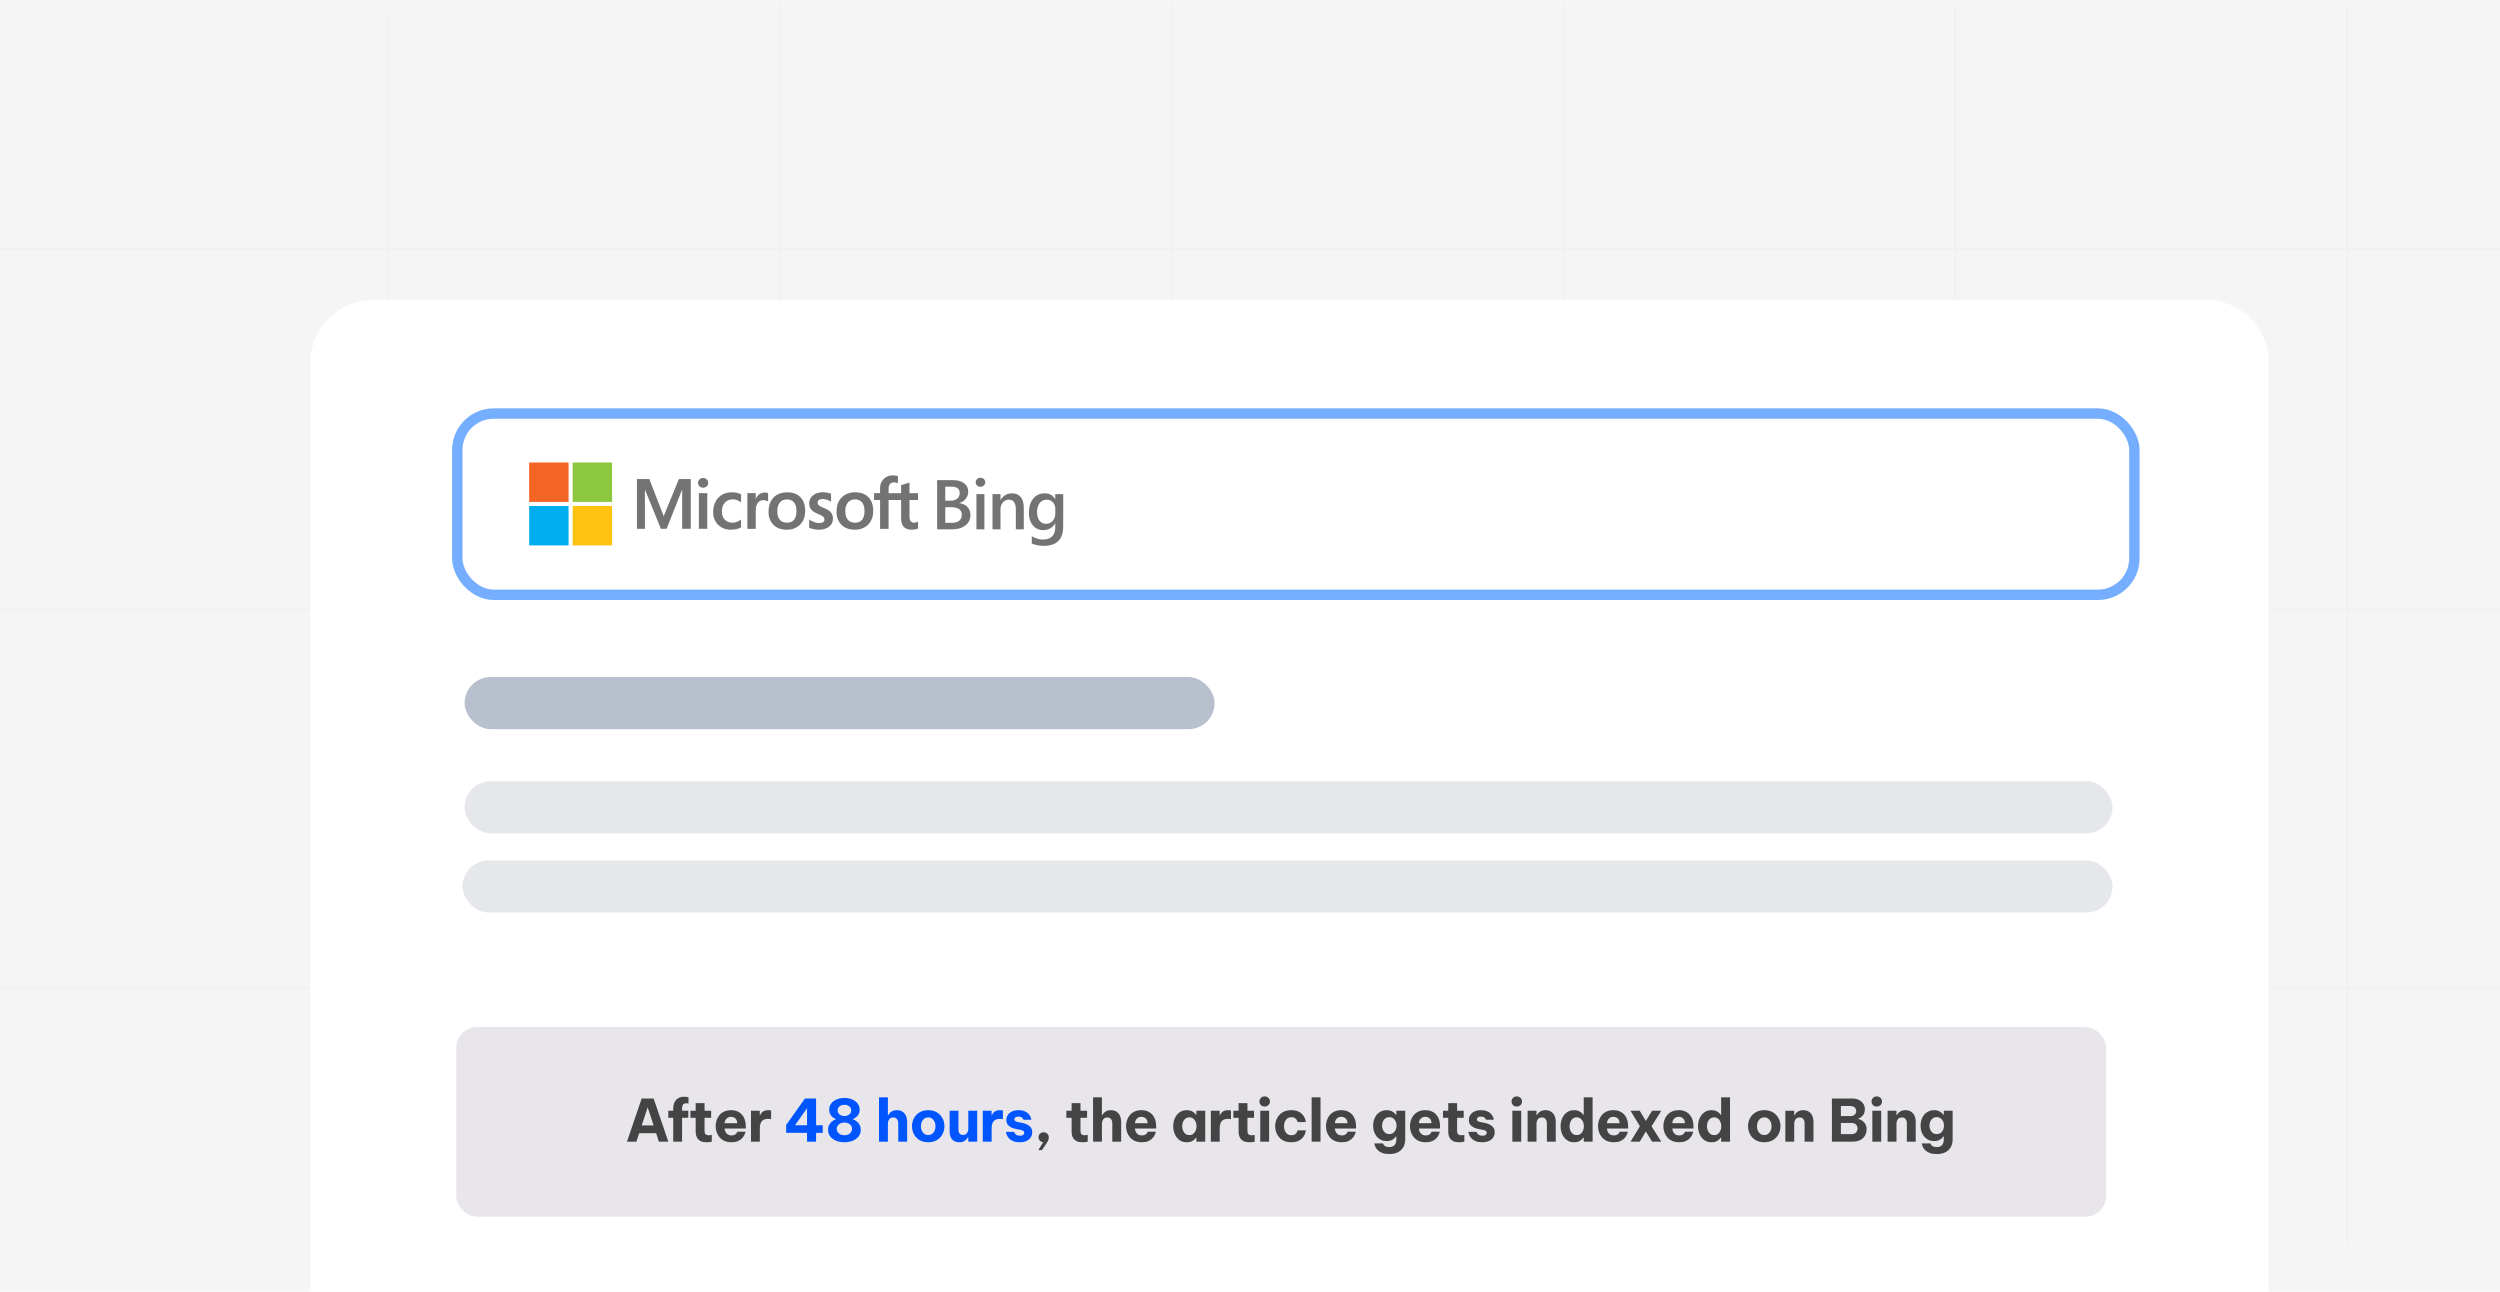 <svg width="1200" height="620" viewBox="0 0 1200 620" fill="none" xmlns="http://www.w3.org/2000/svg">
<rect width="1200" height="620" fill="#F5F5F5"/>
<line y1="119.5" x2="1200" y2="119.5" stroke="#F1F1F1"/>
<line y1="292.5" x2="1200" y2="292.5" stroke="#F1F1F1"/>
<line y1="474.5" x2="1200" y2="474.5" stroke="#F1F1F1"/>
<line x1="186.5" y1="6" x2="186.5" y2="602" stroke="#F1F1F1"/>
<line x1="374.5" y1="2" x2="374.5" y2="598" stroke="#F1F1F1"/>
<line x1="562.5" y1="2" x2="562.5" y2="598" stroke="#F1F1F1"/>
<line x1="750.5" y1="2" x2="750.5" y2="598" stroke="#F1F1F1"/>
<line x1="938.5" y1="2" x2="938.5" y2="598" stroke="#F1F1F1"/>
<line x1="1126.5" y1="2" x2="1126.5" y2="598" stroke="#F1F1F1"/>
<path d="M149 174C149 157.431 162.431 144 179 144H1059C1075.57 144 1089 157.431 1089 174V620H149V174Z" fill="white"/>
<rect x="219" y="493" width="792" height="91" rx="10" fill="#E8E5EB"/>
<path d="M300.945 548L308.001 527.28H313.741L320.797 548H316.261L314.945 543.94H306.825L305.481 548H300.945ZM308.029 540.188H313.741L310.885 531.536L308.029 540.188ZM323.14 548V536.548H320.788V533.16H323.14V531.984C323.14 531.443 323.214 530.855 323.364 530.22C323.513 529.585 323.774 528.979 324.148 528.4C324.54 527.821 325.081 527.355 325.772 527C326.462 526.627 327.349 526.44 328.432 526.44C329.029 526.44 329.514 526.487 329.888 526.58C330.28 526.655 330.476 526.692 330.476 526.692V529.688C330.476 529.688 330.364 529.669 330.14 529.632C329.916 529.595 329.682 529.576 329.44 529.576C328.674 529.576 328.142 529.8 327.844 530.248C327.545 530.696 327.396 531.275 327.396 531.984V533.16H330.392V536.548H327.396V548H323.14ZM339.135 548.28C337.977 548.28 337.053 548.112 336.363 547.776C335.672 547.421 335.149 546.983 334.795 546.46C334.44 545.919 334.207 545.349 334.095 544.752C333.983 544.155 333.927 543.604 333.927 543.1V536.548H331.407V533.16H333.927V529.492H338.183V533.16H341.347V536.548H338.183V542.988C338.183 543.604 338.341 544.08 338.659 544.416C338.995 544.752 339.545 544.92 340.311 544.92C340.647 544.92 340.955 544.892 341.235 544.836C341.515 544.78 341.655 544.752 341.655 544.752V548.028C341.655 548.028 341.403 548.065 340.899 548.14C340.395 548.233 339.807 548.28 339.135 548.28ZM351.109 548.28C349.803 548.28 348.673 548.065 347.721 547.636C346.769 547.188 345.985 546.6 345.369 545.872C344.753 545.125 344.287 544.295 343.969 543.38C343.671 542.465 343.521 541.523 343.521 540.552C343.521 539.619 343.661 538.704 343.941 537.808C344.24 536.893 344.688 536.063 345.285 535.316C345.901 534.569 346.676 533.981 347.609 533.552C348.561 533.104 349.681 532.88 350.969 532.88C352.332 532.88 353.536 533.179 354.581 533.776C355.645 534.373 356.476 535.26 357.073 536.436C357.671 537.593 357.969 539.003 357.969 540.664V541.7H347.805C347.861 542.596 348.169 543.371 348.729 544.024C349.308 544.677 350.101 545.004 351.109 545.004C351.688 545.004 352.155 544.92 352.509 544.752C352.883 544.565 353.172 544.36 353.377 544.136C353.583 543.893 353.723 543.679 353.797 543.492C353.872 543.305 353.909 543.212 353.909 543.212H357.829C357.829 543.212 357.783 543.389 357.689 543.744C357.615 544.08 357.447 544.5 357.185 545.004C356.924 545.508 356.541 546.012 356.037 546.516C355.552 547.02 354.908 547.44 354.105 547.776C353.303 548.112 352.304 548.28 351.109 548.28ZM347.805 539.124H353.881C353.825 538.097 353.517 537.332 352.957 536.828C352.397 536.324 351.707 536.072 350.885 536.072C350.064 536.072 349.364 536.343 348.785 536.884C348.207 537.407 347.88 538.153 347.805 539.124ZM360.466 548V533.16H364.694V535.316H364.834C365.002 534.924 365.235 534.541 365.534 534.168C365.833 533.795 366.243 533.487 366.766 533.244C367.289 533.001 367.961 532.88 368.782 532.88C369.193 532.88 369.519 532.908 369.762 532.964C370.005 533.001 370.126 533.02 370.126 533.02V537.22C370.126 537.22 369.986 537.192 369.706 537.136C369.445 537.08 369.099 537.052 368.67 537.052C367.345 537.052 366.355 537.416 365.702 538.144C365.049 538.853 364.722 540.02 364.722 541.644V548H360.466ZM498.411 552.06L500.707 548.252C500.072 548.196 499.54 547.944 499.111 547.496C498.7 547.048 498.495 546.507 498.495 545.872C498.495 545.181 498.728 544.612 499.195 544.164C499.662 543.716 500.24 543.492 500.931 543.492C501.622 543.492 502.21 543.716 502.695 544.164C503.18 544.612 503.423 545.219 503.423 545.984C503.423 546.413 503.32 546.88 503.115 547.384C502.91 547.869 502.574 548.457 502.107 549.148C501.659 549.857 501.071 550.725 500.343 551.752L500.147 552.06H498.411ZM519.584 548.28C518.426 548.28 517.502 548.112 516.812 547.776C516.121 547.421 515.598 546.983 515.244 546.46C514.889 545.919 514.656 545.349 514.544 544.752C514.432 544.155 514.376 543.604 514.376 543.1V536.548H511.856V533.16H514.376V529.492H518.632V533.16H521.796V536.548H518.632V542.988C518.632 543.604 518.79 544.08 519.108 544.416C519.444 544.752 519.994 544.92 520.76 544.92C521.096 544.92 521.404 544.892 521.684 544.836C521.964 544.78 522.104 544.752 522.104 544.752V548.028C522.104 548.028 521.852 548.065 521.348 548.14C520.844 548.233 520.256 548.28 519.584 548.28ZM524.665 548V526.72H528.921V535.288H529.061C529.229 534.989 529.472 534.653 529.789 534.28C530.125 533.907 530.564 533.58 531.105 533.3C531.665 533.02 532.374 532.88 533.233 532.88C534.39 532.88 535.333 533.151 536.061 533.692C536.789 534.215 537.321 534.896 537.657 535.736C537.993 536.557 538.161 537.425 538.161 538.34V548H533.905V539.068C533.905 538.359 533.709 537.733 533.317 537.192C532.944 536.651 532.337 536.38 531.497 536.38C530.862 536.38 530.358 536.529 529.985 536.828C529.612 537.127 529.341 537.509 529.173 537.976C529.005 538.443 528.921 538.937 528.921 539.46V548H524.665ZM548.088 548.28C546.782 548.28 545.652 548.065 544.7 547.636C543.748 547.188 542.964 546.6 542.348 545.872C541.732 545.125 541.266 544.295 540.948 543.38C540.65 542.465 540.5 541.523 540.5 540.552C540.5 539.619 540.64 538.704 540.92 537.808C541.219 536.893 541.667 536.063 542.264 535.316C542.88 534.569 543.655 533.981 544.588 533.552C545.54 533.104 546.66 532.88 547.948 532.88C549.311 532.88 550.515 533.179 551.56 533.776C552.624 534.373 553.455 535.26 554.052 536.436C554.65 537.593 554.948 539.003 554.948 540.664V541.7H544.784C544.84 542.596 545.148 543.371 545.708 544.024C546.287 544.677 547.08 545.004 548.088 545.004C548.667 545.004 549.134 544.92 549.488 544.752C549.862 544.565 550.151 544.36 550.356 544.136C550.562 543.893 550.702 543.679 550.776 543.492C550.851 543.305 550.888 543.212 550.888 543.212H554.808C554.808 543.212 554.762 543.389 554.668 543.744C554.594 544.08 554.426 544.5 554.164 545.004C553.903 545.508 553.52 546.012 553.016 546.516C552.531 547.02 551.887 547.44 551.084 547.776C550.282 548.112 549.283 548.28 548.088 548.28ZM544.784 539.124H550.86C550.804 538.097 550.496 537.332 549.936 536.828C549.376 536.324 548.686 536.072 547.864 536.072C547.043 536.072 546.343 536.343 545.764 536.884C545.186 537.407 544.859 538.153 544.784 539.124ZM569.666 532.88C570.618 532.88 571.402 533.039 572.018 533.356C572.634 533.655 573.101 533.981 573.418 534.336C573.754 534.691 573.959 534.933 574.034 535.064H574.258V533.16H578.514V548H574.258V546.096H574.034C573.959 546.227 573.754 546.469 573.418 546.824C573.101 547.179 572.634 547.515 572.018 547.832C571.402 548.131 570.618 548.28 569.666 548.28C568.565 548.28 567.603 548.065 566.782 547.636C565.979 547.188 565.307 546.6 564.766 545.872C564.225 545.125 563.814 544.295 563.534 543.38C563.273 542.465 563.142 541.532 563.142 540.58C563.142 539.628 563.273 538.695 563.534 537.78C563.814 536.865 564.225 536.044 564.766 535.316C565.307 534.569 565.979 533.981 566.782 533.552C567.603 533.104 568.565 532.88 569.666 532.88ZM570.898 536.324C570.133 536.324 569.489 536.539 568.966 536.968C568.462 537.379 568.079 537.911 567.818 538.564C567.575 539.217 567.454 539.889 567.454 540.58C567.454 541.271 567.575 541.943 567.818 542.596C568.079 543.249 568.462 543.791 568.966 544.22C569.489 544.631 570.133 544.836 570.898 544.836C571.663 544.836 572.298 544.631 572.802 544.22C573.325 543.791 573.707 543.249 573.95 542.596C574.211 541.943 574.342 541.271 574.342 540.58C574.342 539.889 574.211 539.217 573.95 538.564C573.707 537.911 573.325 537.379 572.802 536.968C572.298 536.539 571.663 536.324 570.898 536.324ZM581.208 548V533.16H585.436V535.316H585.576C585.744 534.924 585.977 534.541 586.276 534.168C586.574 533.795 586.985 533.487 587.508 533.244C588.03 533.001 588.702 532.88 589.524 532.88C589.934 532.88 590.261 532.908 590.504 532.964C590.746 533.001 590.868 533.02 590.868 533.02V537.22C590.868 537.22 590.728 537.192 590.448 537.136C590.186 537.08 589.841 537.052 589.412 537.052C588.086 537.052 587.097 537.416 586.444 538.144C585.79 538.853 585.464 540.02 585.464 541.644V548H581.208ZM599.732 548.28C598.574 548.28 597.65 548.112 596.96 547.776C596.269 547.421 595.746 546.983 595.392 546.46C595.037 545.919 594.804 545.349 594.692 544.752C594.58 544.155 594.524 543.604 594.524 543.1V536.548H592.004V533.16H594.524V529.492H598.78V533.16H601.944V536.548H598.78V542.988C598.78 543.604 598.938 544.08 599.256 544.416C599.592 544.752 600.142 544.92 600.908 544.92C601.244 544.92 601.552 544.892 601.832 544.836C602.112 544.78 602.252 544.752 602.252 544.752V548.028C602.252 548.028 602 548.065 601.496 548.14C600.992 548.233 600.404 548.28 599.732 548.28ZM607.053 531.144C606.306 531.144 605.7 530.911 605.233 530.444C604.766 529.959 604.533 529.389 604.533 528.736C604.533 528.045 604.766 527.467 605.233 527C605.7 526.515 606.306 526.272 607.053 526.272C607.762 526.272 608.36 526.515 608.845 527C609.33 527.467 609.573 528.045 609.573 528.736C609.573 529.389 609.33 529.959 608.845 530.444C608.36 530.911 607.762 531.144 607.053 531.144ZM604.925 548V533.16H609.181V548H604.925ZM619.79 548.28C618.483 548.28 617.345 548.065 616.374 547.636C615.403 547.188 614.601 546.6 613.966 545.872C613.331 545.144 612.855 544.323 612.538 543.408C612.221 542.475 612.062 541.532 612.062 540.58C612.062 539.628 612.221 538.695 612.538 537.78C612.855 536.865 613.331 536.044 613.966 535.316C614.601 534.569 615.403 533.981 616.374 533.552C617.345 533.104 618.483 532.88 619.79 532.88C621.115 532.88 622.207 533.076 623.066 533.468C623.925 533.841 624.606 534.317 625.11 534.896C625.633 535.456 626.015 536.025 626.258 536.604C626.501 537.164 626.65 537.64 626.706 538.032C626.781 538.405 626.818 538.592 626.818 538.592H622.842C622.842 538.592 622.805 538.48 622.73 538.256C622.674 538.013 622.543 537.743 622.338 537.444C622.151 537.127 621.862 536.856 621.47 536.632C621.078 536.389 620.555 536.268 619.902 536.268C619.099 536.268 618.427 536.473 617.886 536.884C617.363 537.276 616.971 537.799 616.71 538.452C616.449 539.105 616.318 539.815 616.318 540.58C616.318 541.345 616.449 542.055 616.71 542.708C616.971 543.361 617.363 543.893 617.886 544.304C618.427 544.696 619.099 544.892 619.902 544.892C620.555 544.892 621.078 544.78 621.47 544.556C621.862 544.313 622.151 544.043 622.338 543.744C622.543 543.427 622.674 543.156 622.73 542.932C622.805 542.689 622.842 542.568 622.842 542.568H626.818C626.818 542.568 626.781 542.764 626.706 543.156C626.65 543.529 626.501 544.005 626.258 544.584C626.015 545.144 625.633 545.713 625.11 546.292C624.606 546.852 623.925 547.328 623.066 547.72C622.207 548.093 621.115 548.28 619.79 548.28ZM629.587 548V526.72H633.843V548H629.587ZM644.042 548.28C642.735 548.28 641.606 548.065 640.654 547.636C639.702 547.188 638.918 546.6 638.302 545.872C637.686 545.125 637.219 544.295 636.902 543.38C636.603 542.465 636.454 541.523 636.454 540.552C636.454 539.619 636.594 538.704 636.874 537.808C637.172 536.893 637.62 536.063 638.218 535.316C638.834 534.569 639.608 533.981 640.542 533.552C641.494 533.104 642.614 532.88 643.902 532.88C645.264 532.88 646.468 533.179 647.514 533.776C648.578 534.373 649.408 535.26 650.006 536.436C650.603 537.593 650.902 539.003 650.902 540.664V541.7H640.738C640.794 542.596 641.102 543.371 641.662 544.024C642.24 544.677 643.034 545.004 644.042 545.004C644.62 545.004 645.087 544.92 645.442 544.752C645.815 544.565 646.104 544.36 646.31 544.136C646.515 543.893 646.655 543.679 646.73 543.492C646.804 543.305 646.842 543.212 646.842 543.212H650.762C650.762 543.212 650.715 543.389 650.622 543.744C650.547 544.08 650.379 544.5 650.118 545.004C649.856 545.508 649.474 546.012 648.97 546.516C648.484 547.02 647.84 547.44 647.038 547.776C646.235 548.112 645.236 548.28 644.042 548.28ZM640.738 539.124H646.814C646.758 538.097 646.45 537.332 645.89 536.828C645.33 536.324 644.639 536.072 643.818 536.072C642.996 536.072 642.296 536.343 641.718 536.884C641.139 537.407 640.812 538.153 640.738 539.124ZM666.908 553.936C665.526 553.936 664.388 553.768 663.492 553.432C662.614 553.096 661.914 552.667 661.392 552.144C660.869 551.64 660.486 551.136 660.244 550.632C660.001 550.128 659.842 549.699 659.768 549.344C659.712 549.008 659.684 548.84 659.684 548.84H663.828C663.828 548.84 663.856 548.924 663.912 549.092C663.986 549.279 664.126 549.484 664.332 549.708C664.537 549.951 664.836 550.156 665.228 550.324C665.638 550.511 666.18 550.604 666.852 550.604C668.009 550.604 668.858 550.277 669.4 549.624C669.96 548.971 670.24 548.112 670.24 547.048V545.48H670.044C669.857 545.779 669.577 546.105 669.204 546.46C668.83 546.815 668.354 547.113 667.776 547.356C667.197 547.599 666.497 547.72 665.676 547.72C664.574 547.72 663.613 547.515 662.792 547.104C661.97 546.675 661.28 546.105 660.72 545.396C660.178 544.687 659.768 543.893 659.488 543.016C659.226 542.139 659.096 541.233 659.096 540.3C659.096 539.385 659.226 538.489 659.488 537.612C659.768 536.716 660.178 535.913 660.72 535.204C661.28 534.495 661.97 533.935 662.792 533.524C663.613 533.095 664.574 532.88 665.676 532.88C666.497 532.88 667.197 533.011 667.776 533.272C668.354 533.515 668.83 533.813 669.204 534.168C669.596 534.504 669.876 534.831 670.044 535.148H670.24V533.16H674.496V547.048C674.496 548.28 674.225 549.419 673.684 550.464C673.142 551.509 672.312 552.349 671.192 552.984C670.072 553.619 668.644 553.936 666.908 553.936ZM666.852 544.36C667.636 544.36 668.28 544.164 668.784 543.772C669.306 543.38 669.698 542.876 669.96 542.26C670.221 541.625 670.352 540.972 670.352 540.3C670.352 539.609 670.221 538.956 669.96 538.34C669.698 537.724 669.306 537.22 668.784 536.828C668.28 536.436 667.636 536.24 666.852 536.24C666.086 536.24 665.442 536.436 664.92 536.828C664.416 537.22 664.033 537.724 663.772 538.34C663.51 538.956 663.38 539.609 663.38 540.3C663.38 540.972 663.51 541.625 663.772 542.26C664.033 542.876 664.416 543.38 664.92 543.772C665.442 544.164 666.086 544.36 666.852 544.36ZM684.362 548.28C683.055 548.28 681.926 548.065 680.974 547.636C680.022 547.188 679.238 546.6 678.622 545.872C678.006 545.125 677.539 544.295 677.222 543.38C676.923 542.465 676.774 541.523 676.774 540.552C676.774 539.619 676.914 538.704 677.194 537.808C677.492 536.893 677.94 536.063 678.538 535.316C679.154 534.569 679.928 533.981 680.862 533.552C681.814 533.104 682.934 532.88 684.222 532.88C685.584 532.88 686.788 533.179 687.834 533.776C688.898 534.373 689.728 535.26 690.326 536.436C690.923 537.593 691.222 539.003 691.222 540.664V541.7H681.058C681.114 542.596 681.422 543.371 681.982 544.024C682.56 544.677 683.354 545.004 684.362 545.004C684.94 545.004 685.407 544.92 685.762 544.752C686.135 544.565 686.424 544.36 686.63 544.136C686.835 543.893 686.975 543.679 687.05 543.492C687.124 543.305 687.162 543.212 687.162 543.212H691.082C691.082 543.212 691.035 543.389 690.942 543.744C690.867 544.08 690.699 544.5 690.438 545.004C690.176 545.508 689.794 546.012 689.29 546.516C688.804 547.02 688.16 547.44 687.358 547.776C686.555 548.112 685.556 548.28 684.362 548.28ZM681.058 539.124H687.134C687.078 538.097 686.77 537.332 686.21 536.828C685.65 536.324 684.959 536.072 684.138 536.072C683.316 536.072 682.616 536.343 682.038 536.884C681.459 537.407 681.132 538.153 681.058 539.124ZM700.361 548.28C699.204 548.28 698.28 548.112 697.589 547.776C696.898 547.421 696.376 546.983 696.021 546.46C695.666 545.919 695.433 545.349 695.321 544.752C695.209 544.155 695.153 543.604 695.153 543.1V536.548H692.633V533.16H695.153V529.492H699.409V533.16H702.573V536.548H699.409V542.988C699.409 543.604 699.568 544.08 699.885 544.416C700.221 544.752 700.772 544.92 701.537 544.92C701.873 544.92 702.181 544.892 702.461 544.836C702.741 544.78 702.881 544.752 702.881 544.752V548.028C702.881 548.028 702.629 548.065 702.125 548.14C701.621 548.233 701.033 548.28 700.361 548.28ZM711.406 548.28C710.174 548.28 709.157 548.112 708.354 547.776C707.552 547.44 706.908 547.029 706.422 546.544C705.956 546.04 705.601 545.545 705.358 545.06C705.134 544.556 704.985 544.136 704.91 543.8C704.854 543.464 704.826 543.296 704.826 543.296H708.774C708.774 543.296 708.802 543.389 708.858 543.576C708.914 543.763 709.036 543.977 709.222 544.22C709.428 544.463 709.717 544.677 710.09 544.864C710.464 545.051 710.968 545.144 711.602 545.144C712.386 545.144 712.918 544.985 713.198 544.668C713.497 544.351 713.646 544.033 713.646 543.716C713.646 543.044 713.096 542.596 711.994 542.372L709.978 541.98C709.12 541.812 708.308 541.569 707.542 541.252C706.796 540.916 706.189 540.459 705.722 539.88C705.274 539.283 705.05 538.517 705.05 537.584C705.05 536.688 705.284 535.885 705.75 535.176C706.217 534.467 706.88 533.907 707.738 533.496C708.616 533.085 709.661 532.88 710.874 532.88C712.013 532.88 712.956 533.039 713.702 533.356C714.468 533.655 715.074 534.037 715.522 534.504C715.97 534.952 716.306 535.409 716.53 535.876C716.754 536.324 716.894 536.707 716.95 537.024C717.025 537.323 717.062 537.472 717.062 537.472H713.254C713.254 537.472 713.198 537.351 713.086 537.108C712.974 536.847 712.741 536.595 712.386 536.352C712.05 536.091 711.528 535.96 710.818 535.96C710.09 535.96 709.586 536.109 709.306 536.408C709.026 536.688 708.886 536.987 708.886 537.304C708.886 537.677 709.045 537.957 709.362 538.144C709.698 538.331 710.128 538.48 710.65 538.592L712.582 538.984C714.001 539.264 715.168 539.759 716.082 540.468C716.997 541.159 717.454 542.167 717.454 543.492C717.454 544.388 717.221 545.2 716.754 545.928C716.288 546.656 715.606 547.235 714.71 547.664C713.814 548.075 712.713 548.28 711.406 548.28ZM728.054 531.144C727.308 531.144 726.701 530.911 726.234 530.444C725.768 529.959 725.534 529.389 725.534 528.736C725.534 528.045 725.768 527.467 726.234 527C726.701 526.515 727.308 526.272 728.054 526.272C728.764 526.272 729.361 526.515 729.846 527C730.332 527.467 730.574 528.045 730.574 528.736C730.574 529.389 730.332 529.959 729.846 530.444C729.361 530.911 728.764 531.144 728.054 531.144ZM725.926 548V533.16H730.182V548H725.926ZM733.26 548V533.16H737.516V535.288H737.656C737.824 534.989 738.066 534.653 738.384 534.28C738.72 533.907 739.158 533.58 739.7 533.3C740.26 533.02 740.969 532.88 741.828 532.88C742.985 532.88 743.928 533.151 744.656 533.692C745.384 534.215 745.916 534.896 746.252 535.736C746.588 536.557 746.756 537.425 746.756 538.34V548H742.5V539.068C742.5 538.359 742.304 537.733 741.912 537.192C741.538 536.651 740.932 536.38 740.092 536.38C739.457 536.38 738.953 536.529 738.58 536.828C738.206 537.127 737.936 537.509 737.768 537.976C737.6 538.443 737.516 538.937 737.516 539.46V548H733.26ZM755.598 548.28C754.497 548.28 753.535 548.065 752.714 547.636C751.911 547.188 751.239 546.6 750.698 545.872C750.157 545.125 749.746 544.295 749.466 543.38C749.205 542.465 749.074 541.532 749.074 540.58C749.074 539.628 749.205 538.695 749.466 537.78C749.746 536.865 750.157 536.044 750.698 535.316C751.239 534.569 751.911 533.981 752.714 533.552C753.535 533.104 754.497 532.88 755.598 532.88C756.55 532.88 757.334 533.039 757.95 533.356C758.566 533.655 759.033 533.981 759.35 534.336C759.686 534.691 759.891 534.933 759.966 535.064H760.19V526.72H764.446V548H760.19V546.096H759.966C759.891 546.227 759.686 546.469 759.35 546.824C759.033 547.179 758.566 547.515 757.95 547.832C757.334 548.131 756.55 548.28 755.598 548.28ZM756.83 544.836C757.595 544.836 758.23 544.631 758.734 544.22C759.257 543.791 759.639 543.249 759.882 542.596C760.143 541.943 760.274 541.271 760.274 540.58C760.274 539.889 760.143 539.217 759.882 538.564C759.639 537.911 759.257 537.379 758.734 536.968C758.23 536.539 757.595 536.324 756.83 536.324C756.065 536.324 755.421 536.539 754.898 536.968C754.394 537.379 754.011 537.911 753.75 538.564C753.507 539.217 753.386 539.889 753.386 540.58C753.386 541.271 753.507 541.943 753.75 542.596C754.011 543.249 754.394 543.791 754.898 544.22C755.421 544.631 756.065 544.836 756.83 544.836ZM774.641 548.28C773.334 548.28 772.205 548.065 771.253 547.636C770.301 547.188 769.517 546.6 768.901 545.872C768.285 545.125 767.818 544.295 767.501 543.38C767.202 542.465 767.053 541.523 767.053 540.552C767.053 539.619 767.193 538.704 767.473 537.808C767.772 536.893 768.22 536.063 768.817 535.316C769.433 534.569 770.208 533.981 771.141 533.552C772.093 533.104 773.213 532.88 774.501 532.88C775.864 532.88 777.068 533.179 778.113 533.776C779.177 534.373 780.008 535.26 780.605 536.436C781.202 537.593 781.501 539.003 781.501 540.664V541.7H771.337C771.393 542.596 771.701 543.371 772.261 544.024C772.84 544.677 773.633 545.004 774.641 545.004C775.22 545.004 775.686 544.92 776.041 544.752C776.414 544.565 776.704 544.36 776.909 544.136C777.114 543.893 777.254 543.679 777.329 543.492C777.404 543.305 777.441 543.212 777.441 543.212H781.361C781.361 543.212 781.314 543.389 781.221 543.744C781.146 544.08 780.978 544.5 780.717 545.004C780.456 545.508 780.073 546.012 779.569 546.516C779.084 547.02 778.44 547.44 777.637 547.776C776.834 548.112 775.836 548.28 774.641 548.28ZM771.337 539.124H777.413C777.357 538.097 777.049 537.332 776.489 536.828C775.929 536.324 775.238 536.072 774.417 536.072C773.596 536.072 772.896 536.343 772.317 536.884C771.738 537.407 771.412 538.153 771.337 539.124ZM782.646 548L787.154 540.608L782.646 533.16H787.07L790.01 538.06L793.006 533.16H797.43L792.754 540.608L797.402 548H793.006L790.01 543.1L787.098 548H782.646ZM806.005 548.28C804.699 548.28 803.569 548.065 802.617 547.636C801.665 547.188 800.881 546.6 800.265 545.872C799.649 545.125 799.183 544.295 798.865 543.38C798.567 542.465 798.417 541.523 798.417 540.552C798.417 539.619 798.557 538.704 798.837 537.808C799.136 536.893 799.584 536.063 800.181 535.316C800.797 534.569 801.572 533.981 802.505 533.552C803.457 533.104 804.577 532.88 805.865 532.88C807.228 532.88 808.432 533.179 809.477 533.776C810.541 534.373 811.372 535.26 811.969 536.436C812.567 537.593 812.865 539.003 812.865 540.664V541.7H802.701C802.757 542.596 803.065 543.371 803.625 544.024C804.204 544.677 804.997 545.004 806.005 545.004C806.584 545.004 807.051 544.92 807.405 544.752C807.779 544.565 808.068 544.36 808.273 544.136C808.479 543.893 808.619 543.679 808.693 543.492C808.768 543.305 808.805 543.212 808.805 543.212H812.725C812.725 543.212 812.679 543.389 812.585 543.744C812.511 544.08 812.343 544.5 812.081 545.004C811.82 545.508 811.437 546.012 810.933 546.516C810.448 547.02 809.804 547.44 809.001 547.776C808.199 548.112 807.2 548.28 806.005 548.28ZM802.701 539.124H808.777C808.721 538.097 808.413 537.332 807.853 536.828C807.293 536.324 806.603 536.072 805.781 536.072C804.96 536.072 804.26 536.343 803.681 536.884C803.103 537.407 802.776 538.153 802.701 539.124ZM821.553 548.28C820.452 548.28 819.491 548.065 818.669 547.636C817.867 547.188 817.195 546.6 816.653 545.872C816.112 545.125 815.701 544.295 815.421 543.38C815.16 542.465 815.029 541.532 815.029 540.58C815.029 539.628 815.16 538.695 815.421 537.78C815.701 536.865 816.112 536.044 816.653 535.316C817.195 534.569 817.867 533.981 818.669 533.552C819.491 533.104 820.452 532.88 821.553 532.88C822.505 532.88 823.289 533.039 823.905 533.356C824.521 533.655 824.988 533.981 825.305 534.336C825.641 534.691 825.847 534.933 825.921 535.064H826.145V526.72H830.401V548H826.145V546.096H825.921C825.847 546.227 825.641 546.469 825.305 546.824C824.988 547.179 824.521 547.515 823.905 547.832C823.289 548.131 822.505 548.28 821.553 548.28ZM822.785 544.836C823.551 544.836 824.185 544.631 824.689 544.22C825.212 543.791 825.595 543.249 825.837 542.596C826.099 541.943 826.229 541.271 826.229 540.58C826.229 539.889 826.099 539.217 825.837 538.564C825.595 537.911 825.212 537.379 824.689 536.968C824.185 536.539 823.551 536.324 822.785 536.324C822.02 536.324 821.376 536.539 820.853 536.968C820.349 537.379 819.967 537.911 819.705 538.564C819.463 539.217 819.341 539.889 819.341 540.58C819.341 541.271 819.463 541.943 819.705 542.596C819.967 543.249 820.349 543.791 820.853 544.22C821.376 544.631 822.02 544.836 822.785 544.836ZM846.849 548.28C845.188 548.28 843.779 547.925 842.621 547.216C841.464 546.488 840.577 545.545 839.961 544.388C839.364 543.212 839.065 541.943 839.065 540.58C839.065 539.217 839.364 537.957 839.961 536.8C840.577 535.624 841.464 534.681 842.621 533.972C843.779 533.244 845.188 532.88 846.849 532.88C848.511 532.88 849.92 533.244 851.077 533.972C852.235 534.681 853.112 535.624 853.709 536.8C854.325 537.957 854.633 539.217 854.633 540.58C854.633 541.943 854.325 543.212 853.709 544.388C853.112 545.545 852.235 546.488 851.077 547.216C849.92 547.925 848.511 548.28 846.849 548.28ZM846.849 544.808C847.596 544.808 848.221 544.612 848.725 544.22C849.248 543.828 849.649 543.315 849.929 542.68C850.209 542.027 850.349 541.327 850.349 540.58C850.349 539.815 850.209 539.115 849.929 538.48C849.649 537.845 849.248 537.332 848.725 536.94C848.221 536.548 847.596 536.352 846.849 536.352C846.103 536.352 845.468 536.548 844.945 536.94C844.423 537.332 844.021 537.845 843.741 538.48C843.48 539.115 843.349 539.815 843.349 540.58C843.349 541.327 843.48 542.027 843.741 542.68C844.021 543.315 844.423 543.828 844.945 544.22C845.468 544.612 846.103 544.808 846.849 544.808ZM856.967 548V533.16H861.223V535.288H861.363C861.531 534.989 861.774 534.653 862.091 534.28C862.427 533.907 862.866 533.58 863.407 533.3C863.967 533.02 864.676 532.88 865.535 532.88C866.692 532.88 867.635 533.151 868.363 533.692C869.091 534.215 869.623 534.896 869.959 535.736C870.295 536.557 870.463 537.425 870.463 538.34V548H866.207V539.068C866.207 538.359 866.011 537.733 865.619 537.192C865.246 536.651 864.639 536.38 863.799 536.38C863.164 536.38 862.66 536.529 862.287 536.828C861.914 537.127 861.643 537.509 861.475 537.976C861.307 538.443 861.223 538.937 861.223 539.46V548H856.967ZM879.315 548V527.28H888.891C890.235 527.28 891.364 527.513 892.279 527.98C893.212 528.447 893.921 529.072 894.407 529.856C894.892 530.621 895.135 531.471 895.135 532.404C895.135 533.319 894.967 534.084 894.631 534.7C894.295 535.297 893.884 535.783 893.399 536.156C892.932 536.511 892.475 536.753 892.027 536.884V537.108C892.531 537.22 893.091 537.463 893.707 537.836C894.323 538.209 894.855 538.741 895.303 539.432C895.751 540.123 895.975 541.019 895.975 542.12C895.975 543.091 895.741 544.024 895.275 544.92C894.827 545.816 894.089 546.553 893.063 547.132C892.055 547.711 890.739 548 889.115 548H879.315ZM888.163 530.892H883.627V535.708H888.163C889.133 535.708 889.843 535.475 890.291 535.008C890.739 534.541 890.963 533.972 890.963 533.3C890.963 532.647 890.739 532.087 890.291 531.62C889.843 531.135 889.133 530.892 888.163 530.892ZM888.499 539.012H883.627V544.388H888.499C889.6 544.388 890.393 544.127 890.879 543.604C891.383 543.063 891.635 542.419 891.635 541.672C891.635 540.944 891.383 540.319 890.879 539.796C890.393 539.273 889.6 539.012 888.499 539.012ZM900.846 531.144C900.099 531.144 899.493 530.911 899.026 530.444C898.559 529.959 898.326 529.389 898.326 528.736C898.326 528.045 898.559 527.467 899.026 527C899.493 526.515 900.099 526.272 900.846 526.272C901.555 526.272 902.153 526.515 902.638 527C903.123 527.467 903.366 528.045 903.366 528.736C903.366 529.389 903.123 529.959 902.638 530.444C902.153 530.911 901.555 531.144 900.846 531.144ZM898.718 548V533.16H902.974V548H898.718ZM906.051 548V533.16H910.307V535.288H910.447C910.615 534.989 910.858 534.653 911.175 534.28C911.511 533.907 911.95 533.58 912.491 533.3C913.051 533.02 913.761 532.88 914.619 532.88C915.777 532.88 916.719 533.151 917.447 533.692C918.175 534.215 918.707 534.896 919.043 535.736C919.379 536.557 919.547 537.425 919.547 538.34V548H915.291V539.068C915.291 538.359 915.095 537.733 914.703 537.192C914.33 536.651 913.723 536.38 912.883 536.38C912.249 536.38 911.745 536.529 911.371 536.828C910.998 537.127 910.727 537.509 910.559 537.976C910.391 538.443 910.307 538.937 910.307 539.46V548H906.051ZM929.678 553.936C928.296 553.936 927.158 553.768 926.262 553.432C925.384 553.096 924.684 552.667 924.162 552.144C923.639 551.64 923.256 551.136 923.014 550.632C922.771 550.128 922.612 549.699 922.538 549.344C922.482 549.008 922.454 548.84 922.454 548.84H926.598C926.598 548.84 926.626 548.924 926.682 549.092C926.756 549.279 926.896 549.484 927.102 549.708C927.307 549.951 927.606 550.156 927.998 550.324C928.408 550.511 928.95 550.604 929.622 550.604C930.779 550.604 931.628 550.277 932.17 549.624C932.73 548.971 933.01 548.112 933.01 547.048V545.48H932.814C932.627 545.779 932.347 546.105 931.974 546.46C931.6 546.815 931.124 547.113 930.546 547.356C929.967 547.599 929.267 547.72 928.446 547.72C927.344 547.72 926.383 547.515 925.562 547.104C924.74 546.675 924.05 546.105 923.49 545.396C922.948 544.687 922.538 543.893 922.258 543.016C921.996 542.139 921.866 541.233 921.866 540.3C921.866 539.385 921.996 538.489 922.258 537.612C922.538 536.716 922.948 535.913 923.49 535.204C924.05 534.495 924.74 533.935 925.562 533.524C926.383 533.095 927.344 532.88 928.446 532.88C929.267 532.88 929.967 533.011 930.546 533.272C931.124 533.515 931.6 533.813 931.974 534.168C932.366 534.504 932.646 534.831 932.814 535.148H933.01V533.16H937.266V547.048C937.266 548.28 936.995 549.419 936.454 550.464C935.912 551.509 935.082 552.349 933.962 552.984C932.842 553.619 931.414 553.936 929.678 553.936ZM929.622 544.36C930.406 544.36 931.05 544.164 931.554 543.772C932.076 543.38 932.468 542.876 932.73 542.26C932.991 541.625 933.122 540.972 933.122 540.3C933.122 539.609 932.991 538.956 932.73 538.34C932.468 537.724 932.076 537.22 931.554 536.828C931.05 536.436 930.406 536.24 929.622 536.24C928.856 536.24 928.212 536.436 927.69 536.828C927.186 537.22 926.803 537.724 926.542 538.34C926.28 538.956 926.15 539.609 926.15 540.3C926.15 540.972 926.28 541.625 926.542 542.26C926.803 542.876 927.186 543.38 927.69 543.772C928.212 544.164 928.856 544.36 929.622 544.36Z" fill="#444444"/>
<path d="M387.379 548V543.772L377.355 543.744V539.992L386.371 527.28H391.719V540.132H394.911V543.772H391.719V548H387.379ZM381.611 540.132H387.379V531.928L381.611 540.132ZM405.314 548.28C403.895 548.28 402.589 548.047 401.394 547.58C400.218 547.095 399.266 546.413 398.538 545.536C397.829 544.64 397.474 543.567 397.474 542.316C397.474 541.345 397.661 540.533 398.034 539.88C398.407 539.227 398.837 538.713 399.322 538.34C399.807 537.948 400.237 537.677 400.61 537.528C401.002 537.36 401.198 537.276 401.198 537.276V537.108C401.198 537.108 401.03 537.033 400.694 536.884C400.377 536.735 400.003 536.492 399.574 536.156C399.163 535.82 398.799 535.372 398.482 534.812C398.165 534.233 398.006 533.533 398.006 532.712C398.006 531.555 398.323 530.556 398.958 529.716C399.611 528.857 400.489 528.195 401.59 527.728C402.71 527.243 403.951 527 405.314 527C406.695 527 407.937 527.243 409.038 527.728C410.158 528.195 411.035 528.857 411.67 529.716C412.323 530.556 412.65 531.545 412.65 532.684C412.65 533.524 412.482 534.233 412.146 534.812C411.829 535.372 411.455 535.82 411.026 536.156C410.615 536.492 410.242 536.735 409.906 536.884C409.589 537.033 409.43 537.108 409.43 537.108V537.276C409.449 537.276 409.645 537.36 410.018 537.528C410.391 537.677 410.821 537.948 411.306 538.34C411.791 538.713 412.221 539.227 412.594 539.88C412.967 540.533 413.154 541.345 413.154 542.316C413.154 543.567 412.799 544.64 412.09 545.536C411.381 546.413 410.429 547.095 409.234 547.58C408.058 548.047 406.751 548.28 405.314 548.28ZM405.314 535.68C406.247 535.68 407.022 535.428 407.638 534.924C408.273 534.401 408.59 533.757 408.59 532.992C408.59 532.208 408.282 531.564 407.666 531.06C407.05 530.556 406.266 530.304 405.314 530.304C404.381 530.304 403.606 530.556 402.99 531.06C402.374 531.564 402.066 532.208 402.066 532.992C402.066 533.776 402.374 534.42 402.99 534.924C403.606 535.428 404.381 535.68 405.314 535.68ZM405.314 544.92C406.135 544.92 406.817 544.771 407.358 544.472C407.918 544.155 408.329 543.763 408.59 543.296C408.87 542.829 409.01 542.335 409.01 541.812C409.01 541.327 408.87 540.86 408.59 540.412C408.329 539.945 407.918 539.563 407.358 539.264C406.817 538.965 406.135 538.816 405.314 538.816C404.493 538.816 403.811 538.965 403.27 539.264C402.729 539.563 402.318 539.945 402.038 540.412C401.758 540.86 401.618 541.327 401.618 541.812C401.618 542.335 401.758 542.829 402.038 543.296C402.318 543.763 402.729 544.155 403.27 544.472C403.83 544.771 404.511 544.92 405.314 544.92ZM421.93 548V526.72H426.186V535.288H426.326C426.494 534.989 426.737 534.653 427.054 534.28C427.39 533.907 427.829 533.58 428.37 533.3C428.93 533.02 429.64 532.88 430.498 532.88C431.656 532.88 432.598 533.151 433.326 533.692C434.054 534.215 434.586 534.896 434.922 535.736C435.258 536.557 435.426 537.425 435.426 538.34V548H431.17V539.068C431.17 538.359 430.974 537.733 430.582 537.192C430.209 536.651 429.602 536.38 428.762 536.38C428.128 536.38 427.624 536.529 427.25 536.828C426.877 537.127 426.606 537.509 426.438 537.976C426.27 538.443 426.186 538.937 426.186 539.46V548H421.93ZM445.549 548.28C443.888 548.28 442.479 547.925 441.321 547.216C440.164 546.488 439.277 545.545 438.661 544.388C438.064 543.212 437.765 541.943 437.765 540.58C437.765 539.217 438.064 537.957 438.661 536.8C439.277 535.624 440.164 534.681 441.321 533.972C442.479 533.244 443.888 532.88 445.549 532.88C447.211 532.88 448.62 533.244 449.777 533.972C450.935 534.681 451.812 535.624 452.409 536.8C453.025 537.957 453.333 539.217 453.333 540.58C453.333 541.943 453.025 543.212 452.409 544.388C451.812 545.545 450.935 546.488 449.777 547.216C448.62 547.925 447.211 548.28 445.549 548.28ZM445.549 544.808C446.296 544.808 446.921 544.612 447.425 544.22C447.948 543.828 448.349 543.315 448.629 542.68C448.909 542.027 449.049 541.327 449.049 540.58C449.049 539.815 448.909 539.115 448.629 538.48C448.349 537.845 447.948 537.332 447.425 536.94C446.921 536.548 446.296 536.352 445.549 536.352C444.803 536.352 444.168 536.548 443.645 536.94C443.123 537.332 442.721 537.845 442.441 538.48C442.18 539.115 442.049 539.815 442.049 540.58C442.049 541.327 442.18 542.027 442.441 542.68C442.721 543.315 443.123 543.828 443.645 544.22C444.168 544.612 444.803 544.808 445.549 544.808ZM460.451 548.28C459.406 548.28 458.538 548.056 457.847 547.608C457.175 547.16 456.671 546.563 456.335 545.816C455.999 545.051 455.831 544.192 455.831 543.24V533.16H460.059V542.4C460.059 543.109 460.246 543.688 460.619 544.136C460.992 544.565 461.543 544.78 462.271 544.78C462.887 544.78 463.372 544.631 463.727 544.332C464.1 544.033 464.371 543.651 464.539 543.184C464.707 542.717 464.791 542.223 464.791 541.7V533.16H469.047V548H464.791V545.9H464.623C464.306 546.479 463.811 547.02 463.139 547.524C462.486 548.028 461.59 548.28 460.451 548.28ZM471.732 548V533.16H475.96V535.316H476.1C476.268 534.924 476.501 534.541 476.8 534.168C477.099 533.795 477.509 533.487 478.032 533.244C478.555 533.001 479.227 532.88 480.048 532.88C480.459 532.88 480.785 532.908 481.028 532.964C481.271 533.001 481.392 533.02 481.392 533.02V537.22C481.392 537.22 481.252 537.192 480.972 537.136C480.711 537.08 480.365 537.052 479.936 537.052C478.611 537.052 477.621 537.416 476.968 538.144C476.315 538.853 475.988 540.02 475.988 541.644V548H471.732ZM489.42 548.28C488.188 548.28 487.171 548.112 486.368 547.776C485.565 547.44 484.921 547.029 484.436 546.544C483.969 546.04 483.615 545.545 483.372 545.06C483.148 544.556 482.999 544.136 482.924 543.8C482.868 543.464 482.84 543.296 482.84 543.296H486.788C486.788 543.296 486.816 543.389 486.872 543.576C486.928 543.763 487.049 543.977 487.236 544.22C487.441 544.463 487.731 544.677 488.104 544.864C488.477 545.051 488.981 545.144 489.616 545.144C490.4 545.144 490.932 544.985 491.212 544.668C491.511 544.351 491.66 544.033 491.66 543.716C491.66 543.044 491.109 542.596 490.008 542.372L487.992 541.98C487.133 541.812 486.321 541.569 485.556 541.252C484.809 540.916 484.203 540.459 483.736 539.88C483.288 539.283 483.064 538.517 483.064 537.584C483.064 536.688 483.297 535.885 483.764 535.176C484.231 534.467 484.893 533.907 485.752 533.496C486.629 533.085 487.675 532.88 488.888 532.88C490.027 532.88 490.969 533.039 491.716 533.356C492.481 533.655 493.088 534.037 493.536 534.504C493.984 534.952 494.32 535.409 494.544 535.876C494.768 536.324 494.908 536.707 494.964 537.024C495.039 537.323 495.076 537.472 495.076 537.472H491.268C491.268 537.472 491.212 537.351 491.1 537.108C490.988 536.847 490.755 536.595 490.4 536.352C490.064 536.091 489.541 535.96 488.832 535.96C488.104 535.96 487.6 536.109 487.32 536.408C487.04 536.688 486.9 536.987 486.9 537.304C486.9 537.677 487.059 537.957 487.376 538.144C487.712 538.331 488.141 538.48 488.664 538.592L490.596 538.984C492.015 539.264 493.181 539.759 494.096 540.468C495.011 541.159 495.468 542.167 495.468 543.492C495.468 544.388 495.235 545.2 494.768 545.928C494.301 546.656 493.62 547.235 492.724 547.664C491.828 548.075 490.727 548.28 489.42 548.28Z" fill="#0055FF"/>
<rect x="223" y="375" width="791" height="25" rx="12.5" fill="#E5E7EB"/>
<rect x="222" y="413" width="792" height="25" rx="12.5" fill="#E5E7EB"/>
<rect x="223" y="325" width="360" height="25" rx="12.5" fill="#B8BFCD"/>
<rect x="219.5" y="198.5" width="805" height="87" rx="17.5" fill="white" stroke="#76AEFF" stroke-width="5"/>
<path d="M272.915 222H254V240.915H272.915V222Z" fill="#F26522"/>
<path d="M293.797 222H274.882V240.915H293.797V222Z" fill="#8DC63F"/>
<path d="M272.915 242.881H254V261.796H272.915V242.881Z" fill="#00AEEF"/>
<path d="M293.797 242.881H274.882V261.796H293.797V242.881Z" fill="#FFC20E"/>
<path d="M331.578 229.949V253.83H327.445V235.115H327.362L319.979 253.83H317.229L309.613 235.115H309.563V253.83H305.73V229.949H311.679L318.529 247.647H318.629L325.878 229.949H331.578ZM335.044 231.782C335.044 231.115 335.294 230.549 335.778 230.099C336.261 229.649 336.828 229.432 337.494 229.432C337.809 229.423 338.123 229.476 338.418 229.589C338.712 229.701 338.982 229.871 339.211 230.087C339.44 230.304 339.624 230.564 339.753 230.852C339.881 231.14 339.952 231.45 339.961 231.765C339.961 232.432 339.727 232.982 339.244 233.432C338.777 233.865 338.177 234.098 337.494 234.098C336.811 234.098 336.228 233.865 335.761 233.415C335.278 232.965 335.044 232.415 335.044 231.765V231.782ZM339.494 236.715V253.83H335.461V236.715H339.494ZM351.726 250.897C352.31 250.897 352.976 250.764 353.693 250.497C354.426 250.214 355.093 249.847 355.693 249.397V253.13C355.06 253.497 354.326 253.797 353.526 253.964C352.64 254.16 351.734 254.255 350.827 254.247C349.69 254.294 348.556 254.107 347.495 253.697C346.434 253.287 345.469 252.663 344.66 251.864C343.88 251.057 343.271 250.101 342.87 249.052C342.469 248.004 342.284 246.886 342.327 245.764C342.327 243.014 343.127 240.748 344.744 238.965C346.344 237.181 348.627 236.298 351.576 236.298C353.01 236.3 354.424 236.63 355.71 237.265V241.114C355.125 240.683 354.486 240.33 353.81 240.065C353.172 239.814 352.494 239.684 351.81 239.681C350.227 239.681 348.943 240.198 347.977 241.231C347.01 242.264 346.493 243.664 346.493 245.414C346.493 247.147 346.977 248.497 347.91 249.464C348.843 250.43 350.127 250.897 351.743 250.897H351.726ZM367.175 236.431C367.691 236.416 368.205 236.495 368.692 236.665V240.748C367.976 240.292 367.141 240.06 366.292 240.081C365.292 240.081 364.459 240.514 363.792 241.348C363.126 242.181 362.759 243.464 362.759 245.181V253.847H358.726V236.698H362.759V239.398H362.826C363.192 238.465 363.759 237.731 364.492 237.215C365.242 236.681 366.125 236.415 367.159 236.415L367.175 236.431ZM368.909 245.531C368.909 242.698 369.709 240.448 371.308 238.798C372.908 237.148 375.141 236.315 377.975 236.315C380.641 236.315 382.724 237.115 384.241 238.698C385.757 240.281 386.491 242.448 386.491 245.164C386.491 247.931 385.691 250.147 384.091 251.78C383.231 252.62 382.207 253.273 381.083 253.698C379.958 254.122 378.758 254.309 377.558 254.247C374.908 254.247 372.808 253.464 371.242 251.914C370.44 251.064 369.82 250.059 369.419 248.962C369.018 247.865 368.844 246.697 368.909 245.531ZM373.108 245.397C373.108 247.181 373.508 248.547 374.325 249.497C375.141 250.447 376.291 250.897 377.808 250.897C379.258 250.897 380.374 250.43 381.141 249.497C381.908 248.564 382.308 247.147 382.308 245.297C382.308 243.464 381.908 242.064 381.108 241.131C380.696 240.657 380.182 240.284 379.605 240.038C379.027 239.793 378.401 239.682 377.775 239.715C376.291 239.715 375.158 240.215 374.342 241.181C373.508 242.181 373.108 243.581 373.108 245.397ZM392.49 241.214C392.49 241.798 392.657 242.248 393.04 242.581C393.407 242.914 394.207 243.314 395.473 243.814C397.073 244.464 398.206 245.181 398.856 245.981C399.506 246.797 399.823 247.764 399.823 248.914C399.823 250.514 399.206 251.814 397.973 252.797C396.74 253.78 395.057 254.263 392.957 254.263C391.394 254.25 389.849 253.933 388.407 253.33V249.381C389.14 249.88 389.924 250.297 390.774 250.597C391.607 250.897 392.39 251.047 393.073 251.047C393.99 251.047 394.657 250.914 395.09 250.664C395.523 250.397 395.74 249.98 395.74 249.381C395.74 248.814 395.507 248.347 395.073 247.964C394.607 247.581 393.757 247.131 392.507 246.631C391.024 246.014 389.974 245.314 389.34 244.531C388.707 243.748 388.407 242.781 388.407 241.581C388.407 240.031 389.024 238.748 390.24 237.765C391.49 236.765 393.074 236.265 395.023 236.265C396.35 236.289 397.663 236.536 398.906 236.998V240.831C398.373 240.464 397.74 240.165 397.04 239.898C396.362 239.648 395.646 239.519 394.923 239.515C394.157 239.515 393.557 239.681 393.14 239.965C392.93 240.097 392.759 240.282 392.642 240.501C392.525 240.72 392.467 240.966 392.474 241.214H392.49ZM401.556 245.531C401.556 242.698 402.356 240.448 403.956 238.798C404.834 237.945 405.881 237.283 407.028 236.856C408.176 236.428 409.4 236.244 410.622 236.315C413.289 236.315 415.389 237.115 416.888 238.698C418.388 240.281 419.138 242.448 419.138 245.164C419.138 247.931 418.338 250.147 416.738 251.78C415.881 252.618 414.859 253.27 413.738 253.694C412.617 254.119 411.42 254.307 410.222 254.247C407.556 254.247 405.456 253.464 403.889 251.914C403.088 251.064 402.468 250.059 402.067 248.962C401.666 247.865 401.492 246.697 401.556 245.531ZM405.756 245.397C405.756 247.181 406.156 248.547 406.973 249.497C407.789 250.447 408.939 250.897 410.472 250.897C411.922 250.897 413.039 250.43 413.805 249.497C414.572 248.564 414.972 247.147 414.972 245.297C414.972 243.464 414.555 242.064 413.772 241.131C413.36 240.657 412.846 240.284 412.269 240.038C411.691 239.793 411.066 239.682 410.439 239.715C408.956 239.715 407.806 240.215 406.989 241.181C406.088 242.394 405.651 243.89 405.756 245.397ZM432.521 240.015H426.521V253.847H422.438V240.015H419.572V236.715H422.438V234.332C422.407 233.507 422.548 232.685 422.852 231.918C423.156 231.151 423.617 230.456 424.205 229.877C424.794 229.299 425.496 228.849 426.268 228.557C427.04 228.265 427.864 228.137 428.688 228.182C429.188 228.182 429.621 228.215 429.988 228.265C430.371 228.315 430.704 228.399 430.987 228.499V231.982C430.421 231.689 429.792 231.535 429.154 231.532C428.304 231.532 427.654 231.798 427.188 232.315C426.738 232.848 426.521 233.615 426.521 234.648V236.731H432.521V232.882L436.554 231.648V236.731H440.653V240.015H436.57V248.014C436.57 249.081 436.77 249.83 437.154 250.264C437.537 250.697 438.137 250.914 438.954 250.914C439.556 250.859 440.138 250.665 440.653 250.347V253.68C440.403 253.83 439.987 253.964 439.387 254.08C438.787 254.197 438.22 254.247 437.62 254.247C435.937 254.247 434.654 253.814 433.804 252.914C432.971 251.997 432.537 250.647 432.537 248.814V240.015H432.521Z" fill="#737373"/>
<path d="M449.819 254.064V230.449H457.319C459.602 230.449 461.419 230.949 462.752 231.949C464.085 232.949 464.752 234.248 464.752 235.848C464.752 237.182 464.368 238.348 463.618 239.348C462.816 240.363 461.714 241.098 460.469 241.448V241.515C462.102 241.698 463.385 242.298 464.352 243.331C465.335 244.331 465.818 245.664 465.818 247.281C465.818 249.297 465.018 250.947 463.435 252.18C461.852 253.414 459.835 254.064 457.402 254.064H449.819ZM453.736 233.598V240.315H456.269C457.635 240.315 458.702 239.981 459.469 239.365C460.252 238.698 460.635 237.798 460.635 236.632C460.635 234.598 459.285 233.598 456.586 233.598H453.736ZM453.736 243.464V250.931H457.069C458.535 250.931 459.669 250.597 460.452 249.931C461.252 249.247 461.652 248.314 461.652 247.131C461.652 244.681 459.969 243.464 456.569 243.464H453.736ZM470.601 233.665C469.985 233.665 469.435 233.448 469.001 233.048C468.551 232.649 468.335 232.132 468.335 231.499C468.335 230.865 468.551 230.349 469.001 229.932C469.451 229.515 469.985 229.315 470.618 229.315C471.251 229.315 471.801 229.515 472.251 229.932C472.701 230.349 472.918 230.882 472.918 231.499C472.918 232.099 472.701 232.599 472.251 233.032C471.801 233.448 471.251 233.665 470.601 233.665ZM472.501 254.064H468.685V237.198H472.518L472.501 254.064ZM491.416 254.064H487.6V244.564C487.6 241.398 486.483 239.831 484.267 239.831C483.1 239.831 482.134 240.281 481.367 241.165C480.596 242.081 480.192 243.251 480.234 244.448V254.064H476.401V237.198H480.234V239.998H480.3C480.822 239.008 481.611 238.183 482.577 237.618C483.543 237.053 484.648 236.769 485.767 236.798C487.6 236.798 489 237.398 489.966 238.598C490.933 239.781 491.416 241.498 491.416 243.764V254.064ZM510.332 252.714C510.332 258.897 507.232 261.996 500.999 261.996C499.026 262.042 497.066 261.667 495.249 260.897V257.397C497.083 258.463 498.849 258.98 500.499 258.98C504.499 258.98 506.515 257.013 506.515 253.064V251.231H506.449C505.895 252.246 505.067 253.086 504.059 253.655C503.052 254.223 501.905 254.498 500.749 254.447C499.806 254.477 498.868 254.292 498.008 253.905C497.147 253.518 496.386 252.939 495.783 252.214C494.455 250.486 493.787 248.341 493.9 246.164C493.9 243.298 494.566 241.031 495.933 239.331C497.299 237.632 499.132 236.798 501.499 236.798C503.715 236.798 505.365 237.715 506.449 239.531H506.515V237.198H510.348L510.332 252.714ZM506.549 246.348V244.148C506.549 242.964 506.149 241.948 505.365 241.115C504.996 240.705 504.543 240.38 504.037 240.161C503.531 239.943 502.983 239.836 502.432 239.848C500.982 239.848 499.849 240.398 499.032 241.465C498.139 242.782 497.706 244.358 497.799 245.948C497.799 247.614 498.199 248.931 498.966 249.931C499.766 250.931 500.799 251.414 502.099 251.414C503.432 251.414 504.499 250.931 505.315 249.997C506.149 249.031 506.549 247.831 506.549 246.331V246.348Z" fill="#737373"/>
</svg>
